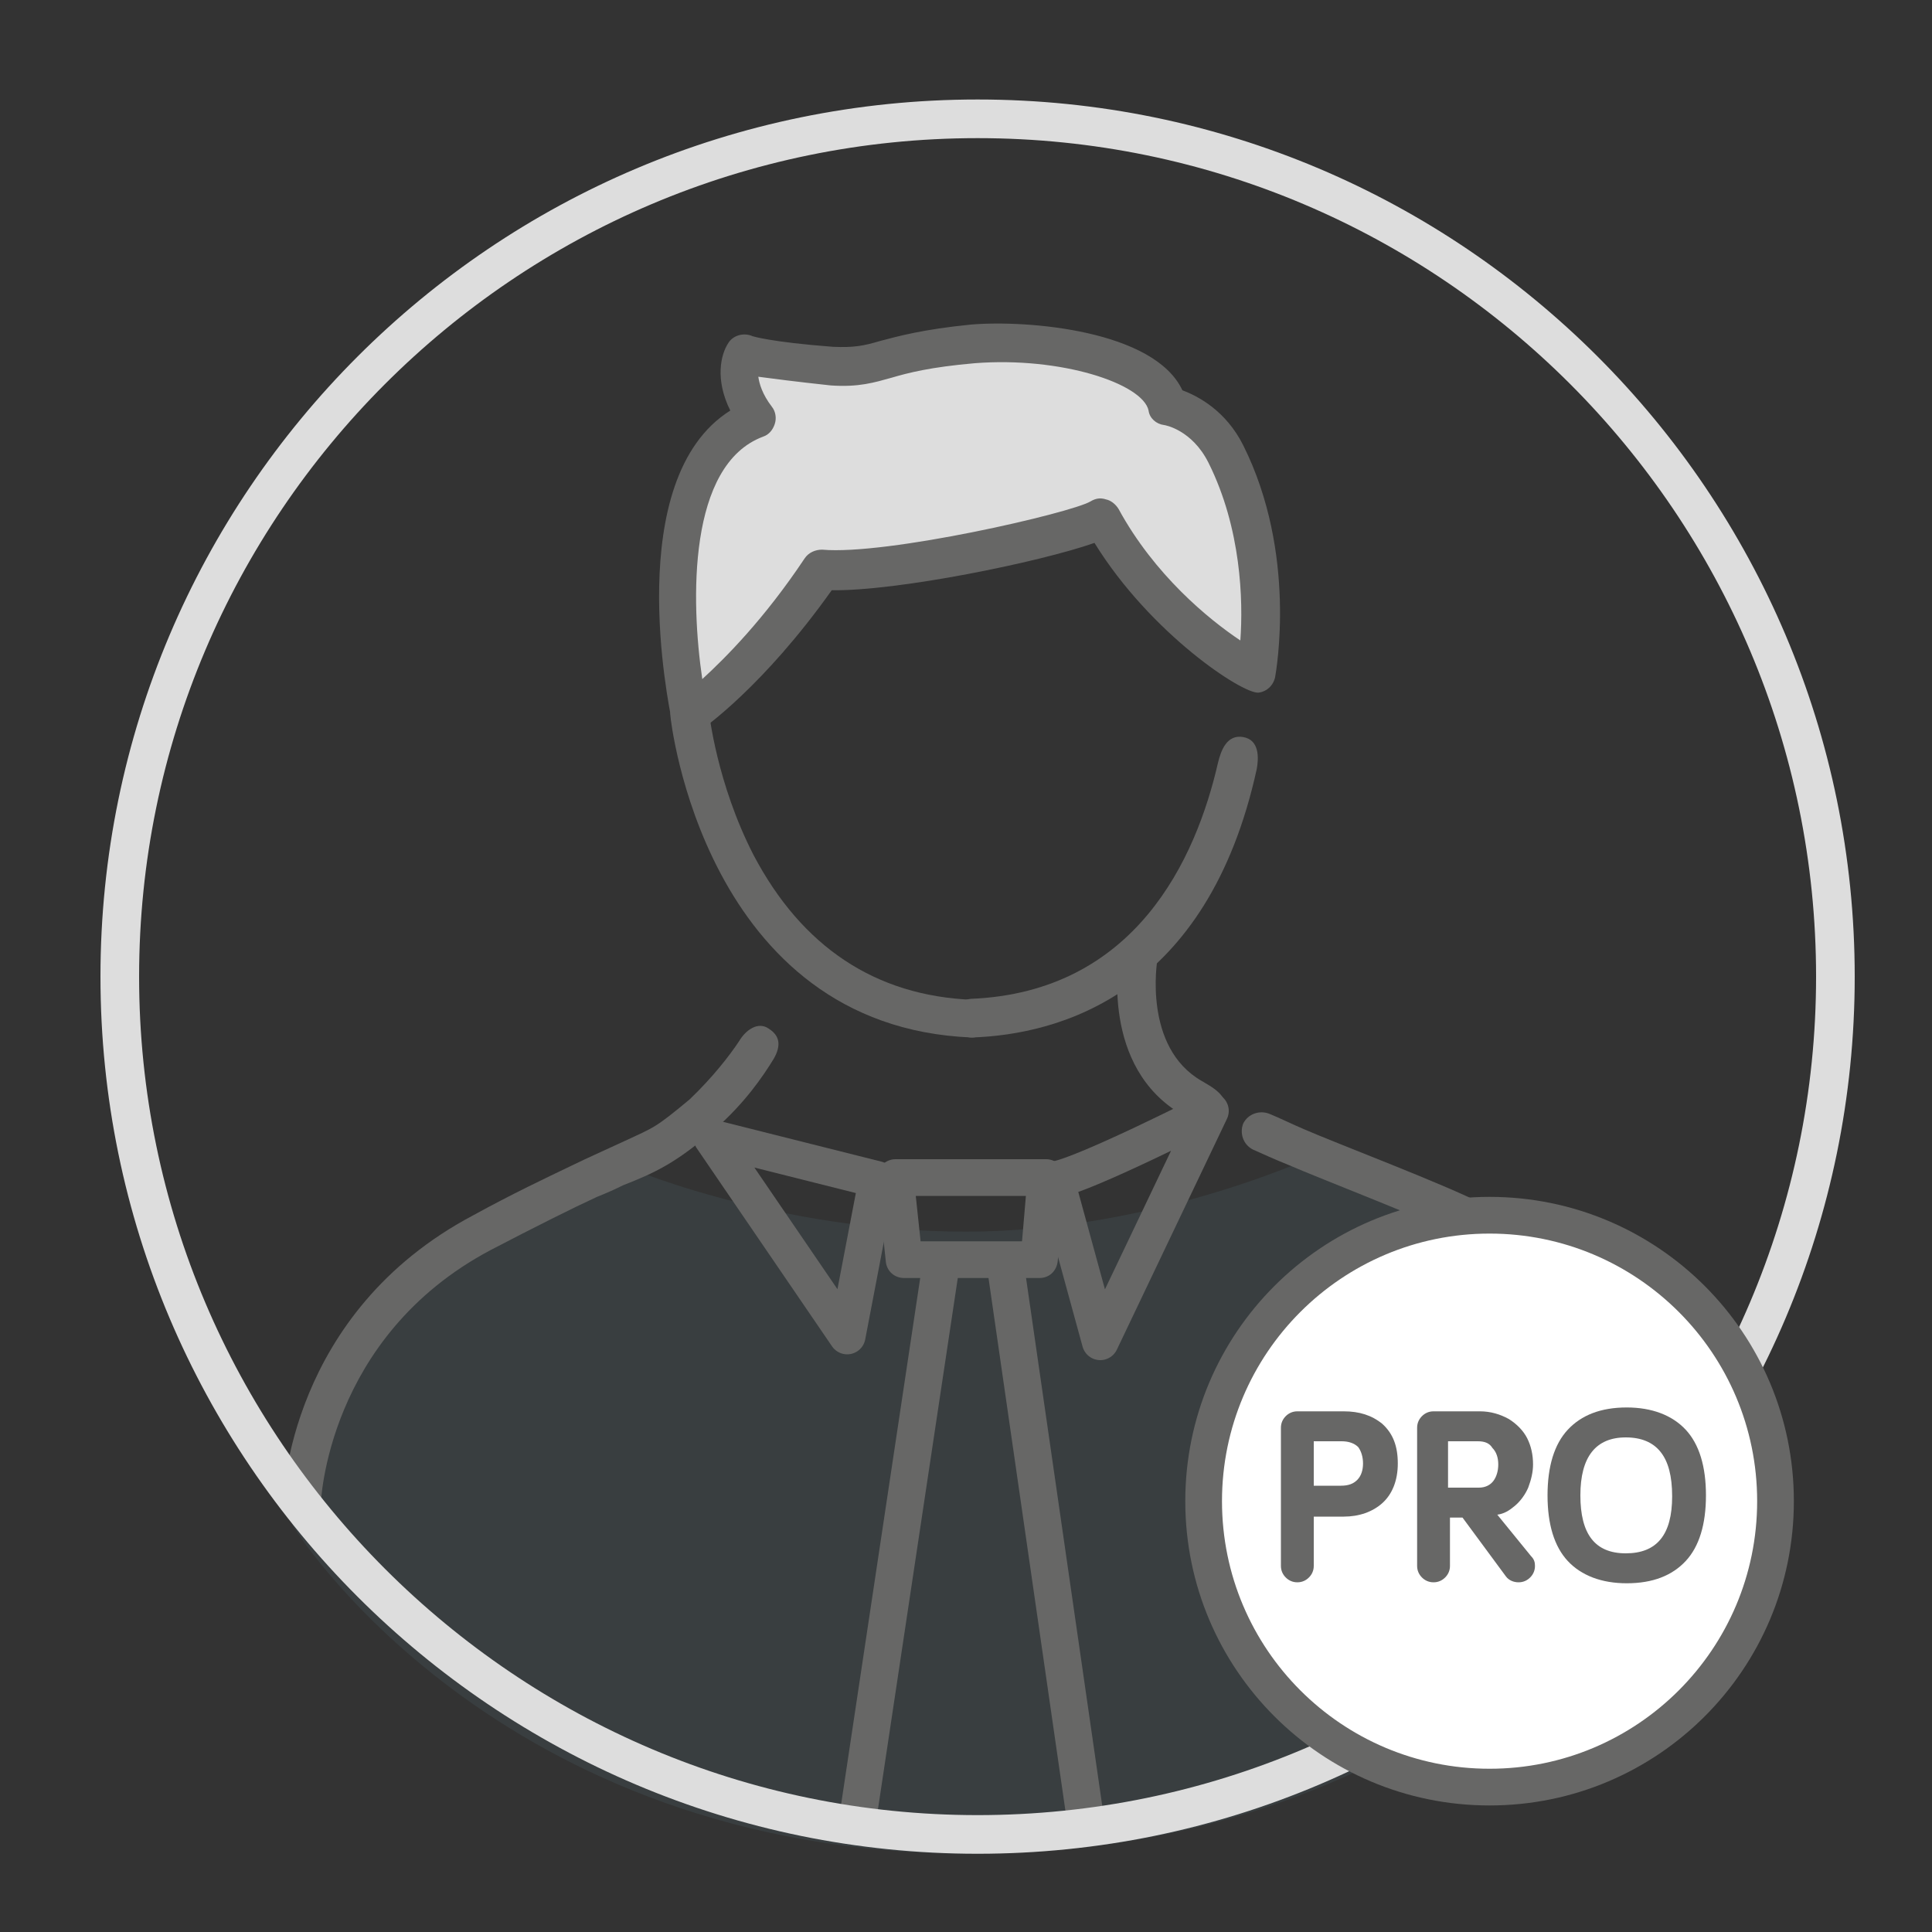<?xml version="1.0" encoding="utf-8"?>
<!-- Generator: Adobe Illustrator 24.3.0, SVG Export Plug-In . SVG Version: 6.00 Build 0)  -->
<svg version="1.1" id="Calque_1" xmlns="http://www.w3.org/2000/svg" xmlns:xlink="http://www.w3.org/1999/xlink" x="0px" y="0px"
	 viewBox="0 0 200 200" style="enable-background:new 0 0 200 200;" xml:space="preserve">
<rect x="0" y="0" width="200" height="200" fill="#333333" stroke="none"/>
<style type="text/css">
	.st0{fill:#DDDDDD;}
	.st1{opacity:8.000000e-02;}
	.st2{fill:#7AC4DC;}
	.st3{fill:#676766;}
	.st4{fill:none;stroke:#676766;stroke-width:3.8;stroke-linecap:round;stroke-linejoin:round;stroke-miterlimit:10;}
	.st5{fill:#FFFFFF;}
	.st6{display:none;}
	.st7{display:inline;}
</style>
<g>
	<g>
		<path class="st0" d="M114.1,53.5c-2.4,1.5-22.1,6-29,5.3c-7.2,10.7-13.6,15.1-13.6,15.1s-5.6-25.9,7-30.7
			c-3.2-4.1-1.4-6.7-1.4-6.7s1.7,0.7,9,1.2c5.2,0.3,5.1-1.5,14.6-2.3c6.5-0.6,19,1,20.2,6.4c0,0,3.9,0.6,6.1,5
			c5.4,10.7,3.2,22.7,3.2,22.7C130.2,69.7,119.9,64.2,114.1,53.5z"/>
	</g>
</g>
<g class="st1">
	<g>
		<path class="st2" d="M152.9,125.6c-3.5-1.9-7.6-3.6-10.8-5c-1.4-0.6-2.7-1.2-3.7-1.6l0,0c-0.1,0-0.1,0-0.2-0.1c-0.1,0-0.1,0-0.2,0
			h-0.1c-0.1,0-0.2,0-0.3,0c0,0-0.1,0-0.1,0.1c-0.1,0-0.2,0.1-0.2,0.1l0,0c-0.2,0.2-17.4,8.4-37.3,8.4c-19.8,0-36-6.9-36.4-7.3l0,0
			l0,0c0,0-0.1,0-0.1-0.1c-0.1-0.1-0.1-0.1-0.2-0.1c-0.1,0-0.1,0-0.2,0c-0.1,0-0.1,0-0.2,0c-0.1,0-0.1,0-0.2,0c-0.1,0-0.1,0-0.2,0
			c-1.9,0.9-6.9,3.2-13.1,6.5c-18.5,9.9-19.2,31-19.2,31.2c0,0.3,21.1,34.2,70.3,34.2s71.7-33.8,71.7-34.1
			C172.2,157.6,171.5,135.4,152.9,125.6z"/>
	</g>
</g>
<g>
	<g>
		<path class="st3" d="M71.4,75.9c-0.3,0-0.5,0-0.7-0.1c-0.6-0.2-1.1-0.8-1.2-1.4c-0.2-1.1-5.2-24.8,6.1-31.9c-1.6-3.2-1-5.8-0.2-7
			c0.5-0.8,1.6-1.1,2.5-0.7c0,0,1.8,0.6,8.3,1.1c2.2,0.1,3.2-0.1,4.9-0.6c1.9-0.5,4.4-1.2,9.4-1.7c5.9-0.5,19,0.6,21.9,6.8
			c1.6,0.6,4.5,2.1,6.3,5.7c5.6,11.2,3.4,23.4,3.3,24c-0.2,0.9-0.9,1.5-1.7,1.6c-1.6,0.2-11.2-6.1-17-15.5c-5.7,2-20.4,5-27.2,4.9
			c-7.1,10-13.3,14.3-13.6,14.5C72.2,75.8,71.8,75.9,71.4,75.9z M78.5,39c0.1,0.7,0.4,1.8,1.4,3.1c0.4,0.5,0.5,1.2,0.3,1.8
			S79.6,45,79,45.2c-7.8,2.9-7.5,17-6.3,25.1c2.4-2.2,6.4-6.2,10.6-12.5c0.4-0.6,1.1-0.9,1.8-0.9c6.7,0.6,25.8-3.8,27.8-5
			c0.5-0.3,1-0.4,1.6-0.2c0.5,0.1,1,0.5,1.3,1c3.7,6.8,9.3,11.4,12.6,13.6c0.3-4.1,0.1-11.6-3.3-18.4c-1.7-3.4-4.5-3.9-4.6-3.9
			c-0.8-0.1-1.5-0.7-1.6-1.5c-0.6-2.8-9.1-5.6-18-4.9c-4.6,0.4-6.9,1-8.6,1.5c-1.8,0.5-3.4,1-6.3,0.8C82.3,39.5,80,39.2,78.5,39z"/>
	</g>
</g>
<g>
	<g>
		<path class="st3" d="M100.6,107.4L100.6,107.4c-27.7-1.1-31.2-33-31.2-33.3c-0.1-1.1,0.7-2.1,1.8-2.2c1.1-0.1,2.1,0.7,2.2,1.8
			c0,0.1,0.8,7.4,4.6,14.8c5,9.5,12.6,14.6,22.7,15c1.1,0,2,1,1.9,2.1C102.6,106.6,101.7,107.4,100.6,107.4z"/>
	</g>
</g>
<g>
	<g>
		<path class="st3" d="M100.6,107.4c-1.1,0-2-0.8-2-1.9s0.8-2,1.9-2.1c17-0.7,23.3-14.4,25.6-24.5c0.3-1.2,0.9-2.9,2.6-2.6
			s1.6,2.2,1.4,3.3C125,102.9,109.7,107.1,100.6,107.4C100.7,107.4,100.7,107.4,100.6,107.4z"/>
	</g>
</g>
<g>
	<g>
		<path class="st3" d="M122.4,115.4c-8.5-4.9-6.6-16.2-6.5-16.7c0.2-1.1,1.2-1.8,2.3-1.6c1.1,0.2,1.8,1.2,1.6,2.3
			c0,0.1-1.5,9,4.6,12.5c0.8,0.5,3.2,1.6,2.2,3.4S122.4,115.4,122.4,115.4z"/>
	</g>
</g>
<g>
	<path class="st3" d="M79.6,106.5c-1.1-0.8-2.4,0.1-3.1,1.3c-1,1.5-2.7,3.7-5.1,6c-3.6,3-3.7,2.9-6.7,4.3c-0.4,0.2-4.2,1.9-5.6,2.6
		l0,0l0,0c-2.5,1.2-6.1,2.9-10.1,5.1c-19.1,10.1-19.7,29.1-19.7,29.9c0,1.1,0.9,2,2,2c1,0,1.9-0.8,1.9-1.9c0-0.2,0.6-17.4,17.6-26.4
		c4.6-2.4,8.6-4.4,11-5.5c1-0.4,1.9-0.8,2.7-1.2c3.3-1.3,5.5-2.3,9.5-5.8c3.1-2.7,5-5.5,6.1-7.3C80.9,108.2,80.7,107.2,79.6,106.5z"
		/>
	<g>
		<g>
			<path class="st3" d="M171.1,157.6c-1.1,0-2-0.9-2-2c0-0.8-0.6-18.5-17.6-27.4c-3.4-1.8-14.9-6.2-18.1-7.6
				c-1.5-0.6-2.8-1.2-3.7-1.6c-1-0.5-1.4-1.7-1-2.7c0.5-1,1.7-1.4,2.7-1s2.2,1,3.6,1.6c3.2,1.4,14.8,5.8,18.4,7.7
				c19.1,10.1,19.7,30,19.7,30.9C173.2,156.7,172.3,157.6,171.1,157.6C171.2,157.6,171.2,157.6,171.1,157.6z"/>
		</g>
	</g>
</g>
<g>
	<path class="st3" d="M107.6,132.3h-14c-1,0-1.8-0.7-1.9-1.7l-0.9-8.5c-0.1-0.5,0.1-1.1,0.5-1.5s0.9-0.6,1.4-0.6h15.6
		c0.5,0,1,0.2,1.4,0.6s0.5,0.9,0.5,1.4l-0.7,8.5C109.4,131.6,108.6,132.3,107.6,132.3z M95.3,128.5h10.5l0.4-4.7H94.8L95.3,128.5z"
		/>
</g>
<g>
	<path class="st3" d="M89,188.8c-0.1,0-0.2,0-0.3,0c-1-0.2-1.8-1.1-1.6-2.2l8.4-55.9c0.2-1,1.1-1.8,2.2-1.6c1,0.2,1.8,1.1,1.6,2.2
		l-8.4,55.9C90.7,188.1,89.9,188.8,89,188.8z"/>
</g>
<g>
	<path class="st3" d="M112.3,189.8c-0.9,0-1.7-0.7-1.9-1.6l-8.2-56.8c-0.1-1,0.6-2,1.6-2.2c1-0.1,2,0.6,2.2,1.6l8.2,56.8
		c0.1,1-0.6,2-1.6,2.2C112.5,189.8,112.4,189.8,112.3,189.8z"/>
</g>
<polygon class="st4" points="90.8,122.1 87.7,138.3 73.7,117.8 "/>
<path class="st4" d="M109.3,122.1l4.6,16.8l11.4-23.9C125.3,115,112.3,121.6,109.3,122.1z"/>
<g>
	<g>
		<path class="st0" d="M101.2,191.9c-50.1,0-90.8-40.7-90.8-90.8s40.7-90.8,90.8-90.8S192,51,192,101.1S151.3,191.9,101.2,191.9z
			 M101.2,14.3c-47.9,0-86.8,39-86.8,86.8s39,86.8,86.8,86.8s86.8-39,86.8-86.8S149.1,14.3,101.2,14.3z"/>
	</g>
</g>
<g>
	<g>
		<circle class="st5" cx="154.2" cy="155.4" r="29.6"/>
		<path class="st3" d="M154.2,186.9c-17.4,0-31.5-14.1-31.5-31.5s14.1-31.5,31.5-31.5s31.5,14.1,31.5,31.5S171.6,186.9,154.2,186.9z
			 M154.2,127.7c-15.3,0-27.7,12.4-27.7,27.7s12.4,27.7,27.7,27.7s27.7-12.4,27.7-27.7S169.5,127.7,154.2,127.7z"/>
	</g>
	<g class="st6">
		<g class="st7">
			<path class="st3" d="M132.5,163.4v-16h6.3c1.2,0,2.2,0.2,3.1,0.7c0.9,0.5,1.5,1.1,2,1.9c0.4,0.8,0.7,1.8,0.7,2.8
				c0,1.1-0.2,2-0.7,2.8s-1.1,1.4-2,1.9s-1.9,0.7-3.1,0.7h-4v-2.7h3.5c0.7,0,1.2-0.1,1.6-0.3c0.4-0.2,0.7-0.5,1-0.9
				c0.2-0.4,0.3-0.9,0.3-1.4s-0.1-1-0.3-1.4s-0.5-0.7-1-0.9c-0.4-0.2-1-0.3-1.6-0.3H136v13.2h-3.5V163.4z"/>
		</g>
		<g class="st7">
			<path class="st3" d="M146.8,163.4v-16h6.3c1.2,0,2.2,0.2,3.1,0.6c0.9,0.4,1.5,1,2,1.8c0.4,0.8,0.7,1.7,0.7,2.8s-0.2,2-0.7,2.7
				c-0.5,0.8-1.1,1.3-2,1.8c-0.9,0.4-1.9,0.6-3.1,0.6h-4.2V155h3.7c0.6,0,1.2-0.1,1.6-0.3c0.4-0.2,0.7-0.4,1-0.8
				c0.2-0.4,0.3-0.8,0.3-1.3s-0.1-1-0.3-1.3c-0.2-0.4-0.5-0.6-1-0.8c-0.4-0.2-1-0.3-1.6-0.3h-2.3v13.2L146.8,163.4L146.8,163.4z
				 M155.4,156.1l4,7.3h-3.7l-3.9-7.3H155.4z"/>
		</g>
		<g class="st7">
			<path class="st3" d="M175.9,155.4c0,1.7-0.3,3.2-1,4.5c-0.7,1.2-1.6,2.2-2.7,2.8c-1.1,0.6-2.4,1-3.8,1c-1.4,0-2.7-0.3-3.8-1
				s-2-1.6-2.7-2.8s-1-2.7-1-4.4s0.3-3.2,1-4.5s1.5-2.2,2.7-2.8s2.4-1,3.8-1c1.4,0,2.7,0.3,3.8,1s2,1.6,2.7,2.8
				C175.6,152.1,175.9,153.6,175.9,155.4z M172.5,155.4c0-1.1-0.2-2.1-0.5-2.9c-0.3-0.8-0.8-1.4-1.4-1.8c-0.6-0.4-1.3-0.6-2.1-0.6
				s-1.5,0.2-2.1,0.6c-0.6,0.4-1.1,1-1.4,1.8c-0.3,0.8-0.5,1.7-0.5,2.9c0,1.1,0.2,2.1,0.5,2.9c0.3,0.8,0.8,1.4,1.4,1.8
				c0.6,0.4,1.3,0.6,2.1,0.6s1.5-0.2,2.1-0.6c0.6-0.4,1.1-1,1.4-1.8C172.3,157.5,172.5,156.5,172.5,155.4z"/>
		</g>
	</g>
	<g>
		<path class="st3" d="M139.1,146.1h-4.8c-0.5,0-0.9,0.2-1.2,0.5s-0.5,0.7-0.5,1.2v14.3c0,0.5,0.2,0.9,0.5,1.2s0.7,0.5,1.2,0.5
			s0.9-0.2,1.2-0.5s0.5-0.7,0.5-1.2V157h3.1c1.6,0,3-0.5,4-1.4s1.6-2.3,1.6-4.1s-0.5-3.1-1.6-4.1C142,146.5,140.7,146.1,139.1,146.1
			z M141.1,151.5c0,0.7-0.2,1.3-0.6,1.7c-0.4,0.4-0.9,0.6-1.7,0.6H136v-4.6h2.9c0.7,0,1.3,0.2,1.7,0.6
			C140.9,150.2,141.1,150.8,141.1,151.5z"/>
		<path class="st3" d="M155,156.8c0.7-0.1,1.2-0.4,1.8-0.9s1.1-1.2,1.4-1.9c0.3-0.8,0.5-1.6,0.5-2.4c0-1-0.2-1.9-0.6-2.7
			c-0.4-0.8-1.1-1.5-1.9-2c-0.9-0.5-1.9-0.8-3-0.8h-4.8c-0.5,0-0.9,0.2-1.2,0.5s-0.5,0.7-0.5,1.2v14.3c0,0.5,0.2,0.9,0.5,1.2
			s0.7,0.5,1.2,0.5s0.9-0.2,1.2-0.5s0.5-0.7,0.5-1.2v-5h1.3l4.5,6.1c0.3,0.4,0.8,0.6,1.3,0.6s0.9-0.2,1.2-0.5s0.5-0.7,0.5-1.2
			c0-0.4-0.1-0.7-0.4-1L155,156.8z M155.1,151.6c0,0.7-0.2,1.3-0.5,1.7s-0.8,0.7-1.5,0.7h-3.2v-4.8h3.1c0.7,0,1.2,0.2,1.5,0.7
			C154.9,150.3,155.1,150.9,155.1,151.6z"/>
		<path class="st3" d="M174.5,148c-1.4-1.5-3.5-2.3-6.1-2.3c-2.7,0-4.7,0.8-6.1,2.3c-1.4,1.5-2.1,3.8-2.1,6.8s0.7,5.3,2.1,6.8
			c1.4,1.5,3.5,2.3,6.1,2.3c2.7,0,4.7-0.8,6.1-2.3c1.4-1.5,2.1-3.8,2.1-6.8S175.9,149.5,174.5,148z M168.3,160.8c-3.2,0-4.7-2-4.7-6
			s1.6-6,4.7-6c1.6,0,2.8,0.5,3.6,1.5s1.2,2.5,1.2,4.6C173.1,158.9,171.5,160.8,168.3,160.8z"/>
	</g>
</g>
</svg>
